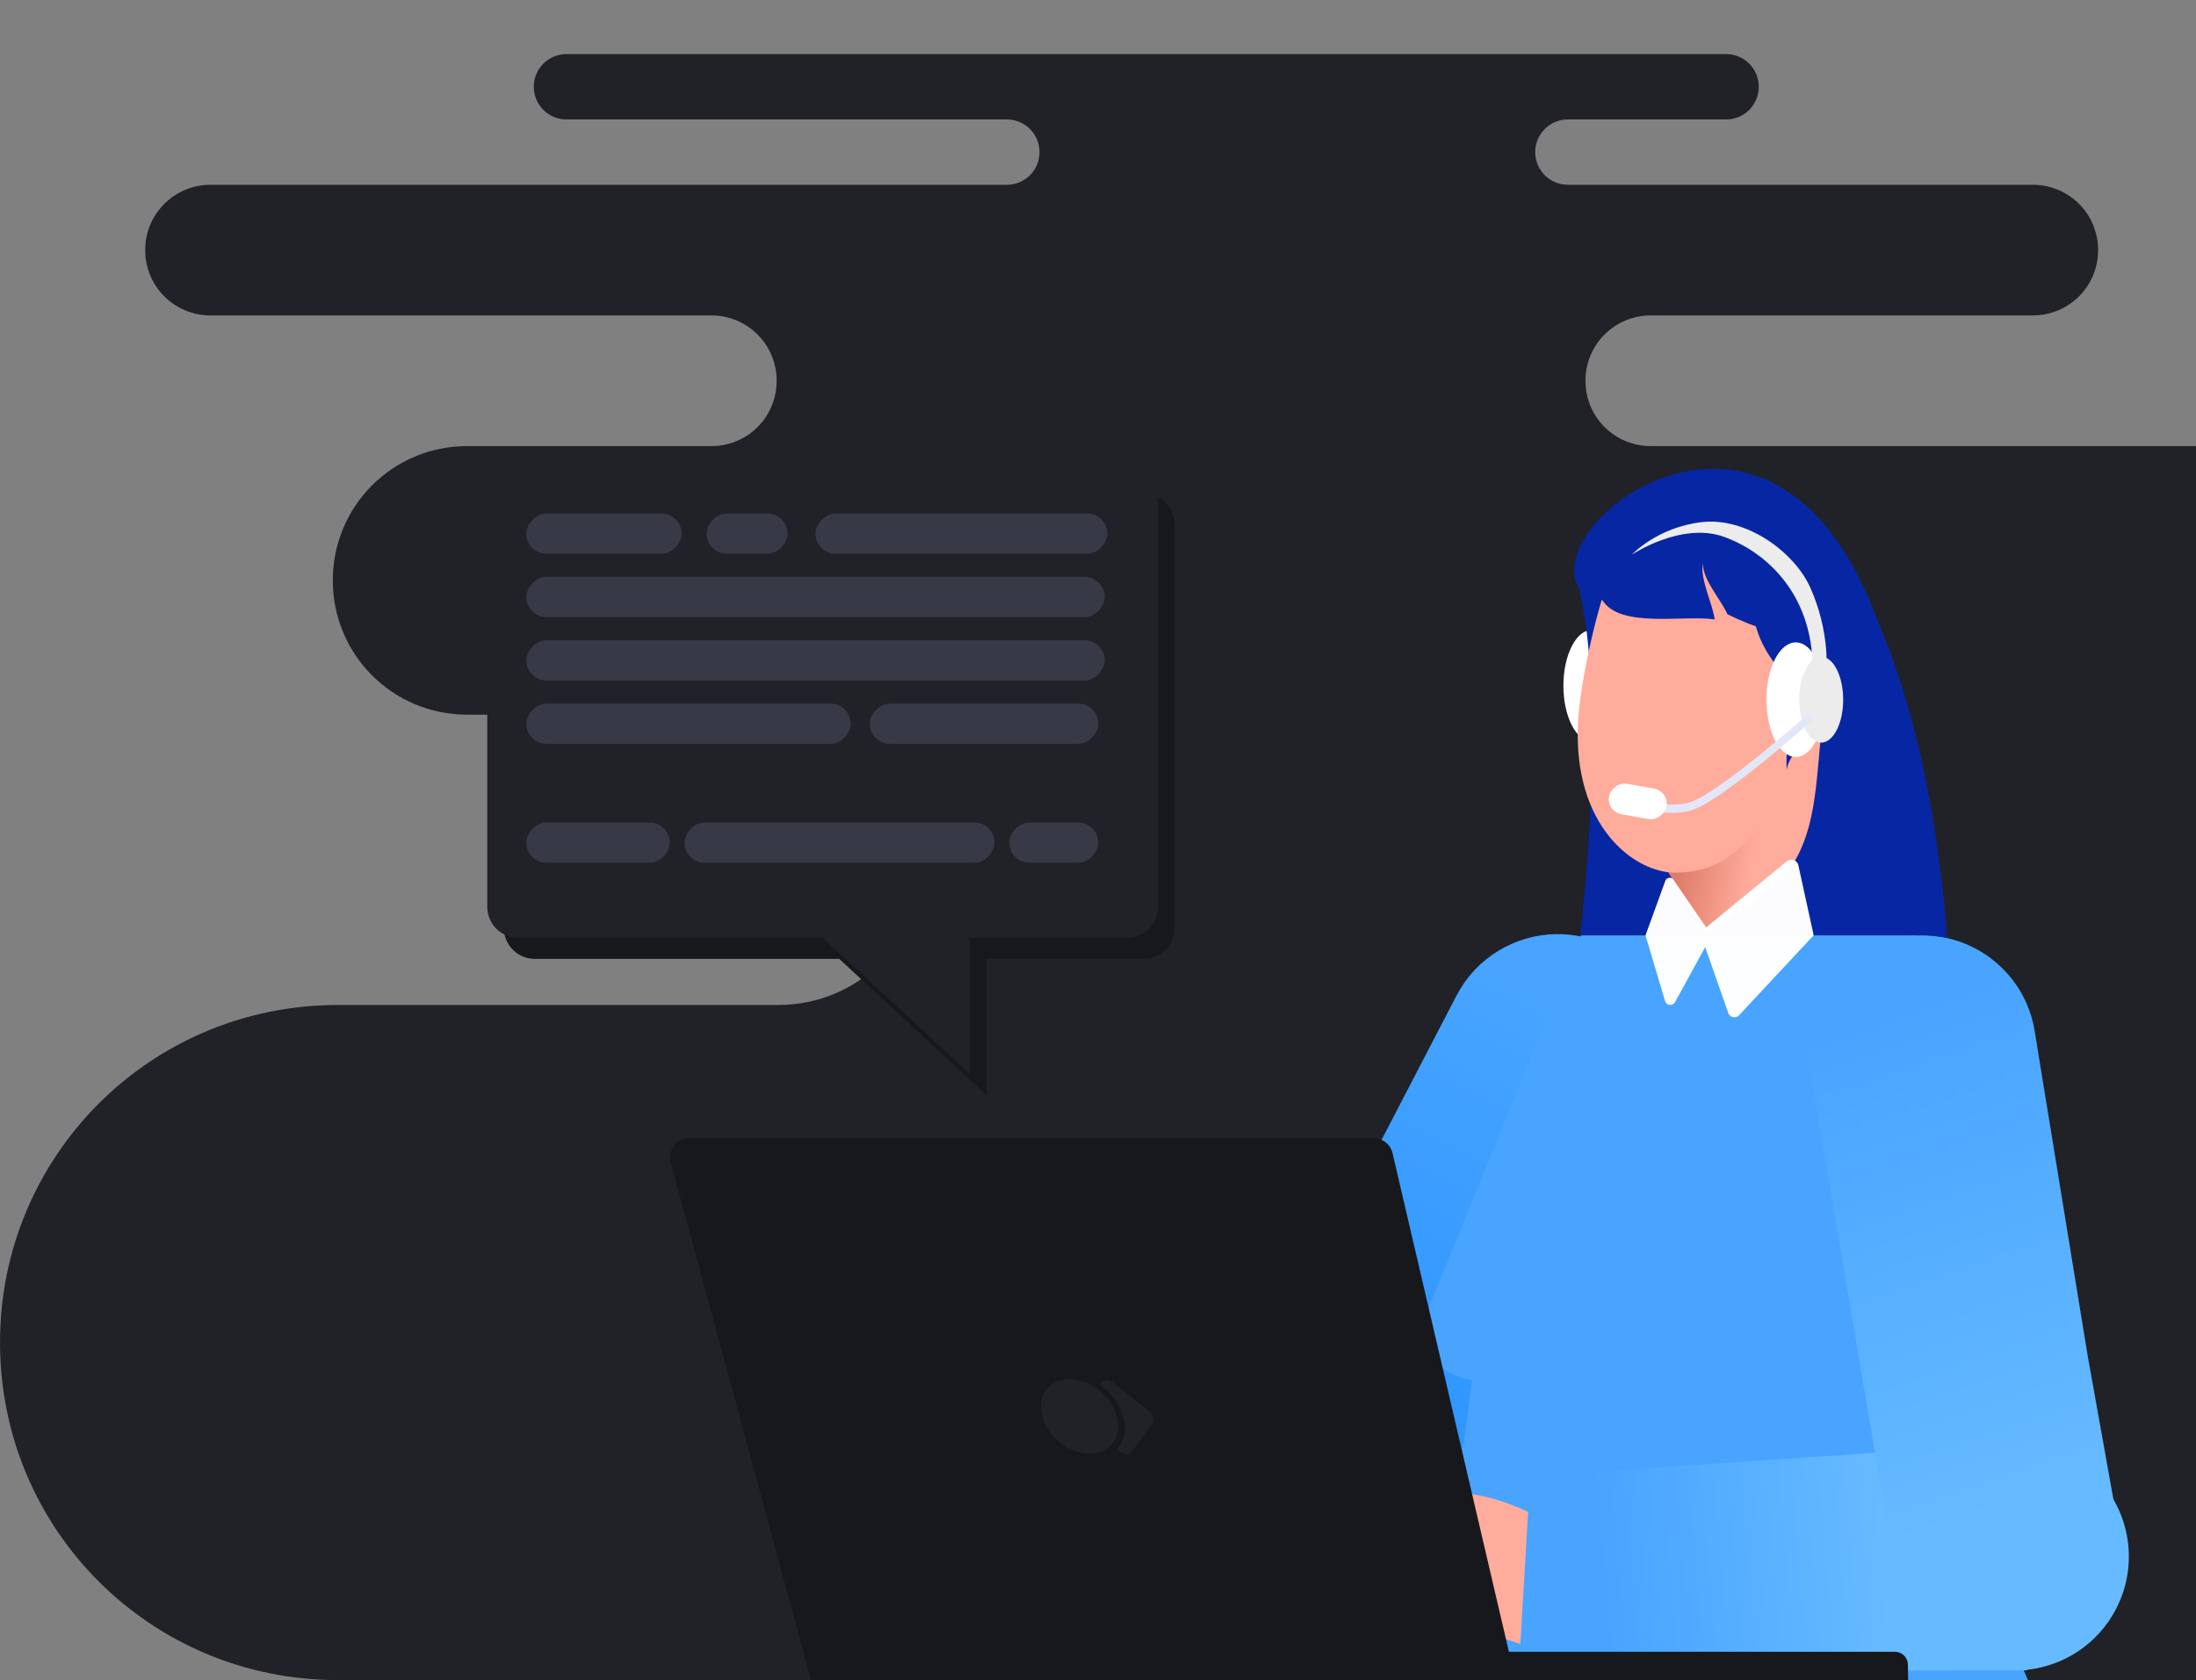 <?xml version="1.0" encoding="UTF-8" standalone="no"?>
<!-- Created with Inkscape (http://www.inkscape.org/) -->

<svg
   width="460"
   height="352"
   viewBox="0 0 121.708 93.133"
   version="1.1"
   id="svg75061"
   xml:space="preserve"
   sodipodi:docname="contact-sales_dark.svg"
   inkscape:version="1.2.1 (9c6d41e410, 2022-07-14)"
   inkscape:export-filename="conversation.png"
   inkscape:export-xdpi="96"
   inkscape:export-ydpi="96"
   xmlns:inkscape="http://www.inkscape.org/namespaces/inkscape"
   xmlns:sodipodi="http://sodipodi.sourceforge.net/DTD/sodipodi-0.dtd"
   xmlns:xlink="http://www.w3.org/1999/xlink"
   xmlns="http://www.w3.org/2000/svg"
   xmlns:svg="http://www.w3.org/2000/svg"><rect x="0" y="0" width="121.708" height="93.133" fill="#808080" stroke="none"/><sodipodi:namedview
     id="namedview75063"
     pagecolor="#505050"
     bordercolor="#eeeeee"
     borderopacity="1"
     inkscape:showpageshadow="0"
     inkscape:pageopacity="0"
     inkscape:pagecheckerboard="0"
     inkscape:deskcolor="#505050"
     inkscape:document-units="px"
     showgrid="false"
     inkscape:zoom="2"
     inkscape:cx="227"
     inkscape:cy="187"
     inkscape:window-width="1920"
     inkscape:window-height="1017"
     inkscape:window-x="-8"
     inkscape:window-y="-8"
     inkscape:window-maximized="1"
     inkscape:current-layer="g123338" /><defs
     id="defs75058"><linearGradient
   id="linearGradient33814"
   gradientUnits="userSpaceOnUse"
   x1="657.683"
   y1="335.029"
   x2="598.704"
   y2="358.774">
			<stop
   offset="0"
   style="stop-color:#2B3E7F"
   id="stop33810" />
			<stop
   offset="1"
   style="stop-color:#4d51c0;stop-opacity:1"
   id="stop33812" />
		</linearGradient><inkscape:path-effect
   effect="perspective-envelope"
   up_left_point="-39.164,80.663"
   up_right_point="54.025,80.663"
   down_left_point="-20.338,114.998"
   down_right_point="33.787,114.606"
   id="path-effect253025"
   is_visible="true"
   lpeversion="1"
   deform_type="perspective"
   horizontal_mirror="false"
   vertical_mirror="false"
   overflow_perspective="false" /><inkscape:path-effect
   effect="perspective-envelope"
   up_left_point="111.081,306.624"
   up_right_point="320.631,306.624"
   down_left_point="111.081,341.02"
   down_right_point="320.631,341.02"
   id="path-effect253022"
   is_visible="true"
   lpeversion="1"
   deform_type="perspective"
   horizontal_mirror="false"
   vertical_mirror="false"
   overflow_perspective="false" /><inkscape:path-effect
   effect="offset"
   id="path-effect251682"
   is_visible="true"
   lpeversion="1.2"
   linejoin_type="miter"
   unit="mm"
   offset="0"
   miter_limit="4"
   attempt_force_join="false"
   update_on_knot_move="true" /><inkscape:path-effect
   effect="perspective-envelope"
   up_left_point="-47.655,50.195"
   up_right_point="93.153,36.749"
   down_left_point="-47.655,118.105"
   down_right_point="93.153,142.583"
   id="path-effect181357"
   is_visible="true"
   lpeversion="1"
   deform_type="perspective"
   horizontal_mirror="false"
   vertical_mirror="false"
   overflow_perspective="false" /><inkscape:path-effect
   effect="perspective-envelope"
   up_left_point="-87.949,36.749"
   up_right_point="43.639,46.505"
   down_left_point="-87.949,142.583"
   down_right_point="44.227,118.606"
   id="path-effect181355"
   is_visible="true"
   lpeversion="1"
   deform_type="perspective"
   horizontal_mirror="false"
   vertical_mirror="false"
   overflow_perspective="false" /><inkscape:path-effect
   effect="perspective-envelope"
   up_left_point="-96.031,53.766"
   up_right_point="18.577,64.835"
   down_left_point="-96.031,158.518"
   down_right_point="18.577,126.852"
   id="path-effect160662"
   is_visible="true"
   lpeversion="1"
   deform_type="perspective"
   horizontal_mirror="false"
   vertical_mirror="false"
   overflow_perspective="false" /><inkscape:path-effect
   effect="perspective-envelope"
   up_left_point="-99.232,61.613"
   up_right_point="-6.096,70.609"
   down_left_point="-99.232,146.74"
   down_right_point="-6.096,121.006"
   id="path-effect159490"
   is_visible="true"
   lpeversion="1"
   deform_type="perspective"
   horizontal_mirror="false"
   vertical_mirror="false"
   overflow_perspective="false" /><inkscape:path-effect
   effect="perspective-envelope"
   up_left_point="-87.949,36.749"
   up_right_point="58.728,50.594"
   down_left_point="-87.949,142.583"
   down_right_point="58.728,125.745"
   id="path-effect151830"
   is_visible="true"
   lpeversion="1"
   deform_type="perspective"
   horizontal_mirror="false"
   vertical_mirror="false"
   overflow_perspective="false" /><inkscape:path-effect
   effect="fillet_chamfer"
   id="path-effect79393"
   is_visible="true"
   lpeversion="1"
   nodesatellites_param="F,0,0,1,0,0,0,1 @ F,0,0,1,0,2,0,1 @ F,0,0,1,0,0,0,1 @ F,0,0,1,0,0,0,1 @ F,0,0,1,0,0,0,1 @ F,0,0,1,0,0,0,1 @ F,0,0,1,0,0,0,1 @ F,0,0,1,0,0,0,1"
   unit="px"
   method="auto"
   mode="F"
   radius="2"
   chamfer_steps="1"
   flexible="false"
   use_knot_distance="true"
   apply_no_radius="true"
   apply_with_radius="true"
   only_selected="true"
   hide_knots="false" /><inkscape:path-effect
   effect="fillet_chamfer"
   id="path-effect79391"
   is_visible="true"
   lpeversion="1"
   nodesatellites_param="F,0,0,1,0,0,0,1 @ F,0,0,1,0,0,0,1 @ F,0,1,1,0,2,0,1 @ F,0,1,1,0,2,0,1"
   unit="px"
   method="auto"
   mode="F"
   radius="2"
   chamfer_steps="1"
   flexible="false"
   use_knot_distance="true"
   apply_no_radius="true"
   apply_with_radius="true"
   only_selected="true"
   hide_knots="false" /><inkscape:path-effect
   effect="fillet_chamfer"
   id="path-effect79388"
   is_visible="true"
   lpeversion="1"
   nodesatellites_param="F,0,0,1,0,2,0,1 @ F,0,0,1,0,2,0,1 @ F,0,0,1,0,2,0,1 @ F,0,0,1,0,2,0,1 @ F,0,0,1,0,2,0,1 @ F,0,0,1,0,2,0,1 @ F,0,0,1,0,2,0,1 @ F,0,0,1,0,2,0,1"
   unit="px"
   method="auto"
   mode="F"
   radius="2"
   chamfer_steps="1"
   flexible="false"
   use_knot_distance="true"
   apply_no_radius="true"
   apply_with_radius="true"
   only_selected="false"
   hide_knots="false" /><inkscape:path-effect
   effect="fillet_chamfer"
   id="path-effect79386"
   is_visible="true"
   lpeversion="1"
   nodesatellites_param="F,0,0,1,0,0,0,1 @ F,0,0,1,0,0,0,1 @ F,0,0,1,0,0,0,1 @ F,0,0,1,0,0,0,1"
   unit="px"
   method="auto"
   mode="F"
   radius="2"
   chamfer_steps="1"
   flexible="false"
   use_knot_distance="true"
   apply_no_radius="true"
   apply_with_radius="true"
   only_selected="false"
   hide_knots="false" /><inkscape:path-effect
   effect="fillet_chamfer"
   id="path-effect79305"
   is_visible="true"
   lpeversion="1"
   nodesatellites_param="IF,0,0,1,0,0,0,1 @ IF,0,0,1,0,0,0,1 @ IF,0,0,1,0,2.068,0,1 @ IF,0,0,1,0,0,0,1"
   unit="px"
   method="auto"
   mode="IF"
   radius="0"
   chamfer_steps="1"
   flexible="false"
   use_knot_distance="true"
   apply_no_radius="true"
   apply_with_radius="true"
   only_selected="false"
   hide_knots="false" /><inkscape:path-effect
   effect="fillet_chamfer"
   id="path-effect75637"
   is_visible="true"
   lpeversion="1"
   nodesatellites_param="F,0,1,1,0,2.619,0,1 @ F,0,0,1,0,2.619,0,1 @ F,0,0,1,0,0,0,1 @ F,0,0,1,0,0,0,1"
   unit="px"
   method="auto"
   mode="F"
   radius="0"
   chamfer_steps="1"
   flexible="false"
   use_knot_distance="true"
   apply_no_radius="true"
   apply_with_radius="true"
   only_selected="false"
   hide_knots="false" /><inkscape:path-effect
   effect="fillet_chamfer"
   id="path-effect75634"
   is_visible="true"
   lpeversion="1"
   nodesatellites_param="F,0,0,1,0,0,0,1 @ F,0,0,1,0,0,0,1 @ F,0,0,1,0,0,0,1 @ F,0,0,1,0,0,0,1"
   unit="px"
   method="auto"
   mode="F"
   radius="7"
   chamfer_steps="1"
   flexible="false"
   use_knot_distance="true"
   apply_no_radius="true"
   apply_with_radius="true"
   only_selected="true"
   hide_knots="false" /><inkscape:path-effect
   effect="fillet_chamfer"
   id="path-effect79305-0"
   is_visible="true"
   lpeversion="1"
   nodesatellites_param="IF,0,0,1,0,0,0,1 @ IF,0,0,1,0,0,0,1 @ IF,0,0,1,0,2.068,0,1 @ IF,0,0,1,0,0,0,1"
   unit="px"
   method="auto"
   mode="IF"
   radius="0"
   chamfer_steps="1"
   flexible="false"
   use_knot_distance="true"
   apply_no_radius="true"
   apply_with_radius="true"
   only_selected="false"
   hide_knots="false" /><inkscape:path-effect
   effect="fillet_chamfer"
   id="path-effect75637-4"
   is_visible="true"
   lpeversion="1"
   nodesatellites_param="F,0,1,1,0,2.619,0,1 @ F,0,0,1,0,2.619,0,1 @ F,0,0,1,0,0,0,1 @ F,0,0,1,0,0,0,1"
   unit="px"
   method="auto"
   mode="F"
   radius="0"
   chamfer_steps="1"
   flexible="false"
   use_knot_distance="true"
   apply_no_radius="true"
   apply_with_radius="true"
   only_selected="false"
   hide_knots="false" /><inkscape:path-effect
   effect="fillet_chamfer"
   id="path-effect79391-0"
   is_visible="true"
   lpeversion="1"
   nodesatellites_param="F,0,0,1,0,0,0,1 @ F,0,0,1,0,0,0,1 @ F,0,1,1,0,2,0,1 @ F,0,1,1,0,2,0,1"
   unit="px"
   method="auto"
   mode="F"
   radius="2"
   chamfer_steps="1"
   flexible="false"
   use_knot_distance="true"
   apply_no_radius="true"
   apply_with_radius="true"
   only_selected="true"
   hide_knots="false" /><inkscape:path-effect
   effect="fillet_chamfer"
   id="path-effect79393-5"
   is_visible="true"
   lpeversion="1"
   nodesatellites_param="F,0,0,1,0,0,0,1 @ F,0,0,1,0,2,0,1 @ F,0,0,1,0,0,0,1 @ F,0,0,1,0,0,0,1 @ F,0,0,1,0,0,0,1 @ F,0,0,1,0,0,0,1 @ F,0,0,1,0,0,0,1 @ F,0,0,1,0,0,0,1"
   unit="px"
   method="auto"
   mode="F"
   radius="2"
   chamfer_steps="1"
   flexible="false"
   use_knot_distance="true"
   apply_no_radius="true"
   apply_with_radius="true"
   only_selected="true"
   hide_knots="false" /><inkscape:path-effect
   effect="perspective-envelope"
   up_left_point="-87.949,36.749"
   up_right_point="58.728,50.594"
   down_left_point="-87.949,142.583"
   down_right_point="58.728,125.745"
   id="path-effect151830-2"
   is_visible="true"
   lpeversion="1"
   deform_type="perspective"
   horizontal_mirror="false"
   vertical_mirror="false"
   overflow_perspective="false" /><inkscape:path-effect
   effect="fillet_chamfer"
   id="path-effect75637-4-2"
   is_visible="true"
   lpeversion="1"
   nodesatellites_param="F,0,1,1,0,2.619,0,1 @ F,0,0,1,0,2.619,0,1 @ F,0,0,1,0,0,0,1 @ F,0,0,1,0,0,0,1"
   unit="px"
   method="auto"
   mode="F"
   radius="0"
   chamfer_steps="1"
   flexible="false"
   use_knot_distance="true"
   apply_no_radius="true"
   apply_with_radius="true"
   only_selected="false"
   hide_knots="false" /><inkscape:path-effect
   effect="fillet_chamfer"
   id="path-effect79391-0-1"
   is_visible="true"
   lpeversion="1"
   nodesatellites_param="F,0,0,1,0,0,0,1 @ F,0,0,1,0,0,0,1 @ F,0,1,1,0,2,0,1 @ F,0,1,1,0,2,0,1"
   unit="px"
   method="auto"
   mode="F"
   radius="2"
   chamfer_steps="1"
   flexible="false"
   use_knot_distance="true"
   apply_no_radius="true"
   apply_with_radius="true"
   only_selected="true"
   hide_knots="false" /><inkscape:path-effect
   effect="fillet_chamfer"
   id="path-effect79393-5-4"
   is_visible="true"
   lpeversion="1"
   nodesatellites_param="F,0,0,1,0,0,0,1 @ F,0,0,1,0,2,0,1 @ F,0,0,1,0,0,0,1 @ F,0,0,1,0,0,0,1 @ F,0,0,1,0,0,0,1 @ F,0,0,1,0,0,0,1 @ F,0,0,1,0,0,0,1 @ F,0,0,1,0,0,0,1"
   unit="px"
   method="auto"
   mode="F"
   radius="2"
   chamfer_steps="1"
   flexible="false"
   use_knot_distance="true"
   apply_no_radius="true"
   apply_with_radius="true"
   only_selected="true"
   hide_knots="false" /><linearGradient
   id="linearGradient852"
   gradientUnits="userSpaceOnUse"
   x1="107.59"
   y1="263.95"
   x2="115.079"
   y2="311.95">
						<stop
   offset="0"
   style="stop-color:#2B3E7F"
   id="stop51416-4" />
						<stop
   offset="1"
   style="stop-color:#4D51C0"
   id="stop51418-5" />
					</linearGradient><inkscape:path-effect
   effect="fillet_chamfer"
   id="path-effect3541-1"
   is_visible="true"
   lpeversion="1"
   nodesatellites_param="F,0,0,1,0,0.863,0,1 @ F,0,0,1,0,0,0,1 @ F,0,0,1,0,0.792,0,1 @ F,0,0,1,0,0,0,1 @ F,0,0,1,0,0.96,0,1 @ F,0,0,1,0,0,0,1 @ F,0,0,1,0,0.665,0,1 @ F,0,0,1,0,0,0,1"
   unit="px"
   method="auto"
   mode="F"
   radius="0"
   chamfer_steps="1"
   flexible="false"
   use_knot_distance="true"
   apply_no_radius="true"
   apply_with_radius="true"
   only_selected="false"
   hide_knots="false" />
	
	
	
	
	
	
	
	
	
	
	
<inkscape:path-effect
   effect="perspective-envelope"
   up_left_point="-112.239,-43.552"
   up_right_point="-19.103,-34.557"
   down_left_point="-112.239,41.574"
   down_right_point="-19.103,15.841"
   id="path-effect159490-6"
   is_visible="true"
   lpeversion="1"
   deform_type="perspective"
   horizontal_mirror="false"
   vertical_mirror="false"
   overflow_perspective="false" /><inkscape:path-effect
   effect="perspective-envelope"
   up_left_point="-103.232,49.966"
   up_right_point="11.376,61.035"
   down_left_point="-103.232,154.718"
   down_right_point="11.376,123.052"
   id="path-effect159490-5"
   is_visible="true"
   lpeversion="1"
   deform_type="perspective"
   horizontal_mirror="false"
   vertical_mirror="false"
   overflow_perspective="false" /><inkscape:path-effect
   effect="fillet_chamfer"
   id="path-effect75637-6"
   is_visible="true"
   lpeversion="1"
   nodesatellites_param="F,0,1,1,0,2.619,0,1 @ F,0,0,1,0,2.619,0,1 @ F,0,0,1,0,0,0,1 @ F,0,0,1,0,0,0,1"
   unit="px"
   method="auto"
   mode="F"
   radius="0"
   chamfer_steps="1"
   flexible="false"
   use_knot_distance="true"
   apply_no_radius="true"
   apply_with_radius="true"
   only_selected="false"
   hide_knots="false" /><inkscape:path-effect
   effect="fillet_chamfer"
   id="path-effect79391-08"
   is_visible="true"
   lpeversion="1"
   nodesatellites_param="F,0,0,1,0,0,0,1 @ F,0,0,1,0,0,0,1 @ F,0,1,1,0,2,0,1 @ F,0,1,1,0,2,0,1"
   unit="px"
   method="auto"
   mode="F"
   radius="2"
   chamfer_steps="1"
   flexible="false"
   use_knot_distance="true"
   apply_no_radius="true"
   apply_with_radius="true"
   only_selected="true"
   hide_knots="false" /><inkscape:path-effect
   effect="fillet_chamfer"
   id="path-effect79393-2"
   is_visible="true"
   lpeversion="1"
   nodesatellites_param="F,0,0,1,0,0,0,1 @ F,0,0,1,0,2,0,1 @ F,0,0,1,0,0,0,1 @ F,0,0,1,0,0,0,1 @ F,0,0,1,0,0,0,1 @ F,0,0,1,0,0,0,1 @ F,0,0,1,0,0,0,1 @ F,0,0,1,0,0,0,1"
   unit="px"
   method="auto"
   mode="F"
   radius="2"
   chamfer_steps="1"
   flexible="false"
   use_knot_distance="true"
   apply_no_radius="true"
   apply_with_radius="true"
   only_selected="true"
   hide_knots="false" /><inkscape:path-effect
   effect="fillet_chamfer"
   id="path-effect75637-6-9"
   is_visible="true"
   lpeversion="1"
   nodesatellites_param="F,0,1,1,0,2.619,0,1 @ F,0,0,1,0,2.619,0,1 @ F,0,0,1,0,0,0,1 @ F,0,0,1,0,0,0,1"
   unit="px"
   method="auto"
   mode="F"
   radius="0"
   chamfer_steps="1"
   flexible="false"
   use_knot_distance="true"
   apply_no_radius="true"
   apply_with_radius="true"
   only_selected="false"
   hide_knots="false" /><inkscape:path-effect
   effect="fillet_chamfer"
   id="path-effect79391-08-7"
   is_visible="true"
   lpeversion="1"
   nodesatellites_param="F,0,0,1,0,0,0,1 @ F,0,0,1,0,0,0,1 @ F,0,1,1,0,2,0,1 @ F,0,1,1,0,2,0,1"
   unit="px"
   method="auto"
   mode="F"
   radius="2"
   chamfer_steps="1"
   flexible="false"
   use_knot_distance="true"
   apply_no_radius="true"
   apply_with_radius="true"
   only_selected="true"
   hide_knots="false" /><inkscape:path-effect
   effect="fillet_chamfer"
   id="path-effect79393-2-2"
   is_visible="true"
   lpeversion="1"
   nodesatellites_param="F,0,0,1,0,0,0,1 @ F,0,0,1,0,2,0,1 @ F,0,0,1,0,0,0,1 @ F,0,0,1,0,0,0,1 @ F,0,0,1,0,0,0,1 @ F,0,0,1,0,0,0,1 @ F,0,0,1,0,0,0,1 @ F,0,0,1,0,0,0,1"
   unit="px"
   method="auto"
   mode="F"
   radius="2"
   chamfer_steps="1"
   flexible="false"
   use_knot_distance="true"
   apply_no_radius="true"
   apply_with_radius="true"
   only_selected="true"
   hide_knots="false" /><linearGradient
   id="SVGID_5_"
   gradientUnits="userSpaceOnUse"
   x1="657.683"
   y1="335.029"
   x2="598.704"
   y2="358.774">
			<stop
   offset="0"
   style="stop-color:#2B3E7F"
   id="stop51575" />
			<stop
   offset="1"
   style="stop-color:#4D51C0"
   id="stop51577" />
		</linearGradient><inkscape:path-effect
   effect="offset"
   id="path-effect251682-8"
   is_visible="true"
   lpeversion="1.2"
   linejoin_type="miter"
   unit="mm"
   offset="1.4"
   miter_limit="4"
   attempt_force_join="false"
   update_on_knot_move="true" /><inkscape:path-effect
   effect="offset"
   id="path-effect251682-88"
   is_visible="true"
   lpeversion="1.2"
   linejoin_type="miter"
   unit="mm"
   offset="1.334"
   miter_limit="4"
   attempt_force_join="false"
   update_on_knot_move="true" /><inkscape:path-effect
   effect="offset"
   id="path-effect251682-88-7"
   is_visible="true"
   lpeversion="1.2"
   linejoin_type="miter"
   unit="mm"
   offset="4.447"
   miter_limit="4"
   attempt_force_join="false"
   update_on_knot_move="true" /><inkscape:path-effect
   effect="offset"
   id="path-effect251682-88-7-1"
   is_visible="true"
   lpeversion="1.2"
   linejoin_type="miter"
   unit="mm"
   offset="8.719"
   miter_limit="4"
   attempt_force_join="false"
   update_on_knot_move="true" /><inkscape:path-effect
   effect="perspective-envelope"
   up_left_point="-196.315,362.187"
   up_right_point="140.008,362.187"
   down_left_point="-128.371,439.395"
   down_right_point="66.968,438.514"
   id="path-effect253025-1"
   is_visible="true"
   lpeversion="1"
   deform_type="perspective"
   horizontal_mirror="false"
   vertical_mirror="false"
   overflow_perspective="false" />
				
				
				
			
					
					
					
						
				
					
					
						
					
				
					
					
				
						
					<linearGradient
   inkscape:collect="always"
   id="linearGradient25374"><stop
     style="stop-color:#48a4ff;stop-opacity:1;"
     offset="0"
     id="stop25370" /><stop
     style="stop-color:#2893ff;stop-opacity:1;"
     offset="1"
     id="stop25372" /></linearGradient><linearGradient
   inkscape:collect="always"
   id="linearGradient6182"><stop
     style="stop-color:#66baff;stop-opacity:1;"
     offset="0"
     id="stop6178" /><stop
     style="stop-color:#48a4ff;stop-opacity:1;"
     offset="1"
     id="stop6180" /></linearGradient><inkscape:path-effect
   effect="fillet_chamfer"
   id="path-effect3541-1-2"
   is_visible="true"
   lpeversion="1"
   nodesatellites_param="F,0,0,1,0,0.863,0,1 @ F,0,0,1,0,0,0,1 @ F,0,0,1,0,0.792,0,1 @ F,0,0,1,0,0,0,1 @ F,0,0,1,0,0.96,0,1 @ F,0,0,1,0,0,0,1 @ F,0,0,1,0,0.665,0,1 @ F,0,0,1,0,0,0,1"
   unit="px"
   method="auto"
   mode="F"
   radius="0"
   chamfer_steps="1"
   flexible="false"
   use_knot_distance="true"
   apply_no_radius="true"
   apply_with_radius="true"
   only_selected="false"
   hide_knots="false" /><linearGradient
   inkscape:collect="always"
   id="linearGradient149039"><stop
     style="stop-color:#dd7966;stop-opacity:1;"
     offset="0"
     id="stop149035" /><stop
     style="stop-color:#dd7966;stop-opacity:0;"
     offset="1"
     id="stop149037" /></linearGradient><inkscape:path-effect
   effect="fillet_chamfer"
   id="path-effect167407"
   is_visible="true"
   lpeversion="1"
   nodesatellites_param="F,0,0,1,0,0,0,1 @ F,0,0,1,0,0,0,1 @ F,0,0,1,0,0,0,1 @ F,0,0,1,0,0,0,1 @ F,0,0,1,0,0,0,1 @ F,0,0,1,0,0,0,1 @ F,0,0,1,0,0,0,1 @ F,0,0,1,0,0,0,1 @ F,0,0,1,0,0,0,1 @ F,0,0,1,0,0,0,1 @ F,0,0,1,0,0,0,1 @ F,0,0,1,0,0,0,1 @ F,0,0,1,0,0,0,1 @ F,0,0,1,0,0,0,1 @ F,0,0,1,0,0,0,1 @ F,0,0,1,0,0,0,1 @ F,0,0,1,0,0,0,1 @ F,0,0,1,0,0,0,1 @ F,0,0,1,0,0,0,1 @ F,0,0,1,0,0,0,1 @ F,0,0,1,0,0,0,1 @ F,0,0,1,0,0,0,1"
   unit="px"
   method="auto"
   mode="F"
   radius="0"
   chamfer_steps="1"
   flexible="false"
   use_knot_distance="true"
   apply_no_radius="true"
   apply_with_radius="true"
   only_selected="false"
   hide_knots="false" /><inkscape:path-effect
   effect="fillet_chamfer"
   id="path-effect75637-2"
   is_visible="true"
   lpeversion="1"
   nodesatellites_param="F,0,1,1,0,2.619,0,1 @ F,0,0,1,0,2.619,0,1 @ F,0,0,1,0,0,0,1 @ F,0,0,1,0,0,0,1"
   unit="px"
   method="auto"
   mode="F"
   radius="0"
   chamfer_steps="1"
   flexible="false"
   use_knot_distance="true"
   apply_no_radius="true"
   apply_with_radius="true"
   only_selected="false"
   hide_knots="false" /><inkscape:path-effect
   effect="fillet_chamfer"
   id="path-effect79391-1"
   is_visible="true"
   lpeversion="1"
   nodesatellites_param="F,0,0,1,0,0,0,1 @ F,0,0,1,0,0,0,1 @ F,0,1,1,0,2,0,1 @ F,0,1,1,0,2,0,1"
   unit="px"
   method="auto"
   mode="F"
   radius="2"
   chamfer_steps="1"
   flexible="false"
   use_knot_distance="true"
   apply_no_radius="true"
   apply_with_radius="true"
   only_selected="true"
   hide_knots="false" /><inkscape:path-effect
   effect="fillet_chamfer"
   id="path-effect79393-1"
   is_visible="true"
   lpeversion="1"
   nodesatellites_param="F,0,0,1,0,0,0,1 @ F,0,0,1,0,2,0,1 @ F,0,0,1,0,0,0,1 @ F,0,0,1,0,0,0,1 @ F,0,0,1,0,0,0,1 @ F,0,0,1,0,0,0,1 @ F,0,0,1,0,0,0,1 @ F,0,0,1,0,0,0,1"
   unit="px"
   method="auto"
   mode="F"
   radius="2"
   chamfer_steps="1"
   flexible="false"
   use_knot_distance="true"
   apply_no_radius="true"
   apply_with_radius="true"
   only_selected="true"
   hide_knots="false" /><linearGradient
   inkscape:collect="always"
   xlink:href="#linearGradient25374"
   id="linearGradient282295-6"
   gradientUnits="userSpaceOnUse"
   x1="109.173"
   y1="195.039"
   x2="126.612"
   y2="230.835" /><linearGradient
   inkscape:collect="always"
   xlink:href="#linearGradient6182"
   id="linearGradient25658-1-0"
   x1="88.319"
   y1="240.233"
   x2="103.923"
   y2="254.306"
   gradientUnits="userSpaceOnUse"
   gradientTransform="rotate(-36.956,75.459,236.95)" /><linearGradient
   inkscape:collect="always"
   xlink:href="#linearGradient6182"
   id="linearGradient6184-1-5"
   x1="77.883"
   y1="231.485"
   x2="89.998"
   y2="196.005"
   gradientUnits="userSpaceOnUse" /><inkscape:path-effect
   effect="fillet_chamfer"
   id="path-effect3541-1-2-8"
   is_visible="true"
   lpeversion="1"
   nodesatellites_param="F,0,0,1,0,0.863,0,1 @ F,0,0,1,0,0,0,1 @ F,0,0,1,0,0.792,0,1 @ F,0,0,1,0,0,0,1 @ F,0,0,1,0,0.96,0,1 @ F,0,0,1,0,0,0,1 @ F,0,0,1,0,0.665,0,1 @ F,0,0,1,0,0,0,1"
   unit="px"
   method="auto"
   mode="F"
   radius="0"
   chamfer_steps="1"
   flexible="false"
   use_knot_distance="true"
   apply_no_radius="true"
   apply_with_radius="true"
   only_selected="false"
   hide_knots="false" /><linearGradient
   inkscape:collect="always"
   xlink:href="#linearGradient149039"
   id="linearGradient282297-3"
   gradientUnits="userSpaceOnUse"
   x1="102.899"
   y1="185.414"
   x2="97.529"
   y2="186.488" /><linearGradient
   inkscape:collect="always"
   xlink:href="#linearGradient25374"
   id="linearGradient98333"
   gradientUnits="userSpaceOnUse"
   x1="109.173"
   y1="195.039"
   x2="126.612"
   y2="230.835" /></defs><g
     inkscape:label="Layer 1"
     inkscape:groupmode="layer"
     id="layer1"
     transform="translate(103.232,-75.907)"><path
       id="path59326-3"
       style="fill:#202227;fill-opacity:1;stroke-width:0.398;stroke-linecap:round;stroke-linejoin:bevel;stroke-miterlimit:1;stroke-dasharray:0.398, 1.195"
       d="m -71.836,78.907 c -1.003,0 -1.811,0.808 -1.811,1.811 0,1.003 0.807,1.811 1.811,1.811 h 6.476 17.93 c 1.003,0 1.811,0.807 1.811,1.811 0,1.003 -0.807,1.811 -1.811,1.811 h -25.231 -2.323 -16.579 c -2.006,0 -3.622,1.615 -3.622,3.621 0,2.006 1.615,3.622 3.622,3.622 h 19.506 8.249 c 2.006,0 3.621,1.615 3.621,3.622 0,2.006 -1.615,3.621 -3.621,3.621 h -7.645 -5.89 c -4.124,0 -7.444,3.32 -7.444,7.444 0,4.124 3.32,7.444 7.444,7.444 h 7.131 10.111 c 4.458,0 8.047,3.59 8.047,8.048 0,4.458 -3.589,8.047 -8.047,8.047 h -8.769 -15.65 c -10.366,0 -18.711,8.345 -18.711,18.711 0,10.366 8.345,18.711 18.711,18.711 H 3.199 54.342 c 5.239,0 9.456,-4.217 9.456,-9.456 0,-5.239 -4.218,-9.456 -9.456,-9.456 H 34.557 29.335 c -4.458,0 -8.048,-3.59 -8.048,-8.048 0,-4.458 3.59,-8.047 8.048,-8.047 h 4.117 31.844 c 5.239,0 9.456,-4.218 9.456,-9.456 0,-5.239 -4.218,-9.456 -9.456,-9.456 h -2.564 -30.579 -6.824 c -2.006,0 -3.621,-1.615 -3.621,-3.622 0,-2.006 1.615,-3.621 3.621,-3.621 h 6.027 5.31 c 2.006,0 3.621,-1.615 3.621,-3.622 0,-2.006 -1.615,-3.622 -3.621,-3.622 H 25.66 20.084 -11.742 c -2.006,0 -3.621,-1.615 -3.621,-3.621 0,-2.006 1.615,-3.622 3.621,-3.622 H 8.813 9.429 c 2.006,0 3.622,-1.615 3.622,-3.622 0,-2.006 -1.615,-3.621 -3.622,-3.621 H -2.458 -16.336 c -1.003,0 -1.811,-0.808 -1.811,-1.811 0,-1.003 0.808,-1.811 1.811,-1.811 h 4.51 4.258 c 1.003,0 1.811,-0.807 1.811,-1.811 0,-1.003 -0.807,-1.811 -1.811,-1.811 H -21.193 -44.283 Z" /><g
       id="g51559-4-7"
       transform="matrix(-0.753,0,0,0.753,67.003,-14.941)">
		
		
		
		
		
		
		
		<g
   id="g51497-40-5">
			<g
   id="g51495-1-7">
				<g
   id="g51477-9-8"
   transform="translate(1.787,-0.087)"
   style="fill:url(#linearGradient282295-6);fill-opacity:1">
					<path
   id="path51471-7-9"
   class="st33"
   d="m 109.787,189.505 c -1.352,-0.025 -2.729,0.276 -4.014,0.943 -4.11,2.134 -5.712,7.197 -3.578,11.307 0.029,0.056 0.062,0.109 0.092,0.164 l 17.266,33.248 c 0.032,0.065 0.062,0.129 0.096,0.193 2.134,4.11 7.195,5.712 11.305,3.578 4.107,-2.133 5.71,-7.189 3.582,-11.297 l 0.006,-0.002 -17.455,-33.609 -0.004,0.002 c -0.001,-0.002 -0.003,-0.004 -0.004,-0.006 -1.467,-2.826 -4.317,-4.466 -7.291,-4.521 z"
   style="fill:url(#linearGradient98333);fill-opacity:1" />
					
					
						
				</g>
				<g
   id="g51487-8-7"
   transform="translate(1.866,58.439)">
					
					
						
					
				</g>
				
			</g>
		</g>
		<path
   id="path51499-8-7"
   class="st6"
   d="m 84.991,189.506 -5.02,27.26 c -0.38,2.898 1.875,5.469 4.797,5.469 h 1.365 c -3.396,11.975 -14.63,29.081 -11.592,33.463 3.127,4.51 13.873,-1.512 24.873,-1.512 11,0 18,3.001 21.426,3.895 3.425,0.893 6.744,-2.916 2.574,-11.895 -3.748,-8.069 -5.373,-21.257 -5.68,-23.969 2.485,-0.186 4.154,-2.71 3.271,-5.098 l -11.281,-27.613 z"
   style="fill:#48a4ff" />
		
		<g
   id="g51507-8-5"
   transform="rotate(-47.843,86.749,241.648)">
			<path
   class="st24"
   d="m 117.702,259.277 c 4.423,5.689 6.332,14.535 5.242,14.665 -1.596,0.19 -3.774,-8.041 -3.774,-8.041 0,0 1.693,8.237 0.258,8.82 -1.608,0.653 -3.005,-7.95 -3.005,-7.95 0,0 0.7,8.598 -0.809,8.596 -1.298,-0.002 -1.43,-8.118 -1.43,-8.118 0,0 -1.429,6.987 -2.534,6.806 -1.105,-0.181 -0.008,-5.692 -0.38,-7.063 -1.036,-3.82 -5.283,-3.483 -8.249,-6.692 l 3.491,-6.982 c 4.182,1.108 8.311,2.256 11.19,5.959 z"
   id="path51503-2-6"
   style="fill:#ffac9c" />
			<path
   class="st24"
   d="m 101.814,256.671 c -0.371,2.224 1.132,4.327 3.355,4.698 2.224,0.371 4.327,-1.132 4.698,-3.355 0.371,-2.224 -1.132,-4.327 -3.355,-4.698 -2.224,-0.371 -4.327,1.131 -4.698,3.355 z"
   id="path51505-8-0"
   style="fill:#ffac9c" />
		</g>
		<path
   id="path51513-4-4"
   class="st34"
   d="m 72.829,228.465 c -3.291,2.396 -4.431,6.901 -2.502,10.628 1.344,2.597 3.857,4.194 6.562,4.483 l -0.002,0.04 0.604,2.6e-4 c 0.204,0.007 0.408,0.009 0.612,10e-4 l 36.188,0.051 -0.847,-14.338 -34.161,-2.338 c -0.623,-0.114 -1.26,-0.16 -1.899,-0.13 l -0.185,-0.012 -3.66e-4,0.022 c -1.112,0.076 -2.227,0.375 -3.279,0.92 -0.386,0.2 -0.749,0.425 -1.09,0.673 z"
   style="fill:url(#linearGradient25658-1-0);fill-opacity:1" /><path
   id="path54049-4-7"
   style="fill:url(#linearGradient6184-1-5);fill-opacity:1"
   class="st34"
   d="m 84.717,189.506 c -3.396,-0.053 -6.477,1.968 -7.811,5.041 h -0.002 l -0.002,0.01 c -0.263,0.608 -0.459,1.255 -0.574,1.938 -0.111,0.656 -0.215,1.315 -0.365,2.251 l -3.545,21.708 -2.363,13.195 c -0.572,2.989 0.507,6.186 3.068,8.189 3.648,2.853 8.918,2.207 11.77,-1.441 0.904,-1.156 1.455,-2.475 1.672,-3.828 l 2.244,-13.285 4.055,-23.996 c 0.771,-4.566 -2.305,-8.893 -6.871,-9.664 -0.428,-0.072 -0.854,-0.111 -1.275,-0.117 z"
   sodipodi:nodetypes="ccccsccccccccscc" />
		
	<ellipse
   style="fill:#ffffff;fill-opacity:1;stroke-width:0.335;stroke-linecap:round;stroke-linejoin:bevel;stroke-miterlimit:1;stroke-dasharray:0.335, 1.006"
   id="path83061-3-9-5-2"
   cx="108.903"
   cy="171.131"
   rx="2.103"
   ry="4.11" /><g
   id="g164369-87-6"><path
     id="path51535-8-3"
     style="display:inline;fill:#0726a3;fill-opacity:1"
     class="st35"
     d="m 94.845,156.681 c 0,0 -9.884,5.457 -12.102,33.033 0.639,-0.145 1.3,-0.22 1.975,-0.209 0.034,5.4e-4 0.069,0.005 0.104,0.006 0.057,-0.001 0.113,-0.006 0.17,-0.006 0.056,6e-5 0.112,-0.001 0.168,0 h 24.564 l 0.045,0.111 h 0.012 c 0,0 -2.118,-17.211 0.18,-26.147 z"
     sodipodi:nodetypes="ccscscccccc" /><path
     class="st24"
     d="m 105.821,160.171 -7.519,1.873 c -4.623,1.152 -7.528,5.73 -6.601,10.403 0.799,4.028 0.297,8.39 2.405,11.809 1.435,2.327 6.446,5.07 6.446,5.07 L 103.275,184.866 c 3.209,-0.386 7.6,-4.302 6.506,-12.626 -0.465,-3.538 -1.678,-8.566 -3.153,-11.697 -0.141,-0.302 -0.482,-0.453 -0.807,-0.372 z"
     id="path51537-5-6"
     sodipodi:nodetypes="ccssccscc"
     style="fill:#ffac9c" /><path
     id="polygon51545-34-2"
     class="st27"
     style="fill:#ffffff;fill-opacity:0.988"
     d="m 93.712,184.353 -1.127,5.151 5.486,5.882 a 0.479,0.479 168.153 0 0 0.802,-0.168 l 1.697,-4.843 2.218,4.047 a 0.401,0.401 173.923 0 0 0.735,-0.078 l 1.44,-4.839 -1.46,-4.013 a 0.342,0.342 7.226 0 0 -0.603,-0.076 l -2.404,3.505 -5.932,-4.862 a 0.529,0.529 160.839 0 0 -0.852,0.296 z"
     sodipodi:nodetypes="ccccccccc"
     inkscape:original-d="m 93.896,183.51 -1.310918,5.99362 6.026,6.46188 1.958658,-5.59095 2.67904,4.88845 1.71372,-5.75925 -1.6875,-4.63775 -2.78,4.053 z"
     inkscape:path-effect="#path-effect3541-1-2-8" /><path
     class="st35"
     d="m 91.873,174.387 c 0,0 2.34,1.111 2.699,2.906 0,0 0.199,-2.703 -0.938,-5.884 0,0 3.829,-2.941 3.41,-6.95 -0.419,-4.008 -6.042,-2.683 -6.042,-2.683 0,0 -1.811,10.339 0.871,12.611 z"
     id="path51553-5-6"
     style="fill:#0726a3;fill-opacity:1"
     sodipodi:nodetypes="cccccc" /><path
     class="st35"
     d="m 108.529,159.037 c -3.935,-4.427 -14.99,-8.213 -20.699,7.42 L 92.78,167.192 c 0,0 1.633,0.896 6.15,-1.322 0.543,-1.182 1.749,-2.426 1.823,-3.725 0.178,1.227 -0.726,2.911 -0.879,4.106 2.274,-0.349 6.958,0.687 8.262,-1.42 2.562,-0.236 2.811,-3.073 0.393,-5.794 z"
     id="path51555-7-0"
     style="fill:#0726a3;fill-opacity:1"
     sodipodi:nodetypes="cccccccc" /><path
     style="fill:url(#linearGradient282297-3);fill-opacity:1;stroke-width:2.2;stroke-dasharray:4.4, 4.4;stroke-opacity:0.306"
     d="m 103.275,184.866 c 0,0 -2.567,0.291 -4.501,-1.196 -1.934,-1.488 -2.422,-2.448 -2.422,-2.448 v 4.245 L 100.495,188.919 Z"
     id="path149033-8-8" /></g><g
   id="g10452-9"
   transform="matrix(1.206,0,0,1.206,269.94,15.074)"><ellipse
     style="fill:#ffffff;fill-opacity:1;stroke-width:0.285;stroke-linecap:round;stroke-linejoin:bevel;stroke-miterlimit:1;stroke-dasharray:0.285, 0.856"
     id="path83061-39"
     cx="-145.967"
     cy="130.252"
     rx="1.79"
     ry="3.498" /><ellipse
     style="fill:#ececec;fill-opacity:1;stroke-width:0.214;stroke-linecap:round;stroke-linejoin:bevel;stroke-miterlimit:1;stroke-dasharray:0.214, 0.641"
     id="path83061-3-7"
     cx="-147.52"
     cy="130.252"
     rx="1.341"
     ry="2.62" /><path
     style="fill:#ececec;fill-opacity:1;stroke-width:0.313;stroke-linecap:round;stroke-linejoin:bevel;stroke-miterlimit:1;stroke-dasharray:0.313, 0.94"
     d="m -135.968,121.397 c 0,0 -3.01,-2.018 -5.609,-1.09 -2.6,0.928 -5.604,3.595 -5.416,8.519 0.188,4.924 -0.844,-0.465 -0.844,-0.465 0,0 -0.209,-2.294 0.987,-4.959 0.969,-2.16 3.885,-4.304 6.617,-3.988 2.731,0.317 4.266,1.983 4.266,1.983 z"
     id="path83148-9"
     sodipodi:nodetypes="csscssc" /></g><path
   style="color:#000000;fill:#e2e7f8;stroke-width:1.112;stroke-linecap:round;stroke-linejoin:bevel;stroke-miterlimit:1"
   d="m 92.89,173.225 a 0.242,0.303 0 0 1 0.181,0.051 c 0,0 1.636,1.457 3.542,2.994 0.953,0.768 1.972,1.556 2.884,2.19 0.912,0.634 1.726,1.113 2.213,1.259 1.013,0.305 2.376,0.128 3.472,-0.139 1.096,-0.266 1.923,-0.612 1.923,-0.612 a 0.242,0.303 0 0 1 0.307,0.192 0.242,0.303 0 0 1 -0.153,0.382 c 0,0 -0.857,0.358 -1.985,0.632 -1.128,0.274 -2.53,0.478 -3.676,0.134 -0.593,-0.178 -1.408,-0.673 -2.335,-1.317 -0.927,-0.644 -1.953,-1.439 -2.911,-2.212 -1.916,-1.546 -3.561,-3.009 -3.561,-3.009 a 0.242,0.303 0 0 1 -0.056,-0.423 0.242,0.303 0 0 1 0.157,-0.122 z"
   id="path83974-1-5" /><rect
   style="fill:#ffffff;fill-opacity:1;stroke-width:0.492;stroke-linecap:round;stroke-linejoin:bevel;stroke-miterlimit:1;stroke-dasharray:0.492, 1.476"
   id="rect83972-1-5"
   width="4.304"
   height="2.284"
   x="70.491"
   y="194.134"
   transform="rotate(-10.026)"
   ry="1.142" /></g><g
       id="g187436-1"
       transform="matrix(0.761,0,0,0.761,-500.759,-69.512)"><path
         class="st27"
         d="m 660.588,314.601 -77.803,-0.125 c -0.684,-10e-4 -1.269,-0.492 -1.39,-1.165 l -10.2,-37.648 c -0.155,-0.867 0.511,-1.662 1.392,-1.662 h 49.828 c 0.657,0 1.228,0.453 1.377,1.093 l 8.474,36.318 h 28.118 c 0.512,0 0.93,0.411 0.939,0.923 l 0.025,1.496 c 0.007,0.423 -0.336,0.771 -0.76,0.77 z"
         id="path51628-4"
         style="fill:#17181b;fill-opacity:1"
         sodipodi:nodetypes="ccccssccsccc" /><g
         id="g1959-5-9-8"
         transform="matrix(-0.166,0,0.045,0.166,308.749,275.163)"
         style="fill:#202227;fill-opacity:1"><path
           id="path51101-0-8-7"
           style="fill:#202227;fill-opacity:1;stroke-width:0.245"
           class="st22"
           d="m -1745.404,99.277 c -0.94,0 -1.881,0.359 -2.598,1.076 l -12.526,12.526 c -1.434,1.434 -1.434,3.759 0,5.193 l 12.526,12.526 c 1.434,1.434 3.759,1.434 5.194,0 l 1.002,-1.002 a 18.941,18.941 0 0 1 -6.695,-14.374 18.941,18.941 0 0 1 6.421,-14.143 l -0.728,-0.728 c -0.717,-0.717 -1.656,-1.076 -2.595,-1.076 z" /><path
           class="st3"
           d="m -1712.986,115.096 c 0,9.046 -7.298,16.344 -16.344,16.344 -9.046,0 -16.344,-7.298 -16.344,-16.344 0,-9.046 7.298,-16.344 16.344,-16.344 9.046,0 16.344,7.298 16.344,16.344 z"
           id="path206511-4-8-6-9-5-1"
           style="fill:#202227;fill-opacity:1;stroke-width:1.028" /><path
           class="st0"
           d="m -1728.507,113.143 -10.896,-10.999 c -3.803,2.981 -6.27,7.607 -6.27,12.849 0,5.242 2.467,9.868 6.27,12.849 l 10.999,-10.999 c 0.925,-1.028 0.925,-2.673 -0.103,-3.701 z"
           id="path206513-1-7-4-8-5-1"
           style="fill:#202227;fill-opacity:1;stroke-width:1.028" /></g></g><g
       id="g88283"
       transform="matrix(-1,0,0,1,23.57,39.985)"><g
         id="g123338"><path
           id="rect18331"
           style="fill:#17181b;fill-opacity:1;stroke-width:0.882"
           d="m 63.419,63.287 c -0.955,0 -1.723,0.769 -1.723,1.724 v 22.344 c 0,0.955 0.769,1.723 1.723,1.723 h 8.7 v 7.555 l 8.169,-7.555 h 16.869 c 0.955,0 1.723,-0.769 1.723,-1.723 v -22.344 c 0,-0.955 -0.769,-1.724 -1.723,-1.724 z" /><path
           id="path22624"
           style="fill:#202227;fill-opacity:1;stroke-width:0.882"
           d="m 64.337,62.118 c -0.955,0 -1.723,0.769 -1.723,1.724 v 22.344 c 0,0.955 0.769,1.723 1.723,1.723 h 8.7 v 7.555 l 8.169,-7.555 h 16.869 c 0.955,0 1.723,-0.769 1.723,-1.723 V 63.842 c 0,-0.955 -0.769,-1.724 -1.723,-1.724 z" /><g
           id="g102226-7-1"
           transform="matrix(1.488,0,0,1.488,-4.783,118.96)"><rect
             style="fill:#383947;fill-opacity:1;stroke-width:0.656;stroke-linecap:round;stroke-linejoin:bevel;stroke-miterlimit:1"
             id="rect98622-9-3-3-3-0-8"
             width="10.871"
             height="1.497"
             x="47.185"
             y="-36.673"
             ry="0.748" /><rect
             style="fill:#383947;fill-opacity:1;stroke-width:0.345;stroke-linecap:round;stroke-linejoin:bevel;stroke-miterlimit:1"
             id="rect98622-9-3-3-3-9-3-3"
             width="3.014"
             height="1.497"
             x="59.098"
             y="-36.673"
             ry="0.748" /><rect
             style="fill:#383947;fill-opacity:1;stroke-width:0.924;stroke-linecap:round;stroke-linejoin:bevel;stroke-miterlimit:1"
             id="rect98622-9-3-3-3-9-9-6-8"
             width="21.543"
             height="1.497"
             x="47.285"
             y="-34.312"
             ry="0.748" /><rect
             style="fill:#383947;fill-opacity:1;stroke-width:0.924;stroke-linecap:round;stroke-linejoin:bevel;stroke-miterlimit:1"
             id="rect98622-9-3-3-3-9-9-6-8-3"
             width="21.543"
             height="1.497"
             x="47.285"
             y="-31.952"
             ry="0.748" /><rect
             style="fill:#383947;fill-opacity:1;stroke-width:0.58;stroke-linecap:round;stroke-linejoin:bevel;stroke-miterlimit:1"
             id="rect98622-9-3-3-3-9-9-6-8-3-6"
             width="8.512"
             height="1.497"
             x="47.522"
             y="-29.591"
             ry="0.748" /><rect
             style="fill:#383947;fill-opacity:1;stroke-width:0.692;stroke-linecap:round;stroke-linejoin:bevel;stroke-miterlimit:1"
             id="rect98622-9-3-3-3-9-9-6-8-3-6-7"
             width="12.083"
             height="1.497"
             x="56.745"
             y="-29.591"
             ry="0.748" /><rect
             style="fill:#383947;fill-opacity:1;stroke-width:0.362;stroke-linecap:round;stroke-linejoin:bevel;stroke-miterlimit:1"
             id="rect98622-9-3-3-3-9-9-6-8-3-6-1"
             width="3.316"
             height="1.497"
             x="47.522"
             y="-25.162"
             ry="0.748" /><rect
             style="fill:#383947;fill-opacity:1;stroke-width:0.676;stroke-linecap:round;stroke-linejoin:bevel;stroke-miterlimit:1"
             id="rect98622-9-3-3-3-9-9-6-8-3-6-1-3"
             width="11.547"
             height="1.497"
             x="51.388"
             y="-25.162"
             ry="0.748" /><rect
             style="fill:#383947;fill-opacity:1;stroke-width:0.479;stroke-linecap:round;stroke-linejoin:bevel;stroke-miterlimit:1"
             id="rect98622-9-3-3-3-9-9-6-8-3-6-1-3-8-3"
             width="5.786"
             height="1.497"
             x="63.043"
             y="-36.673"
             ry="0.748" /><rect
             style="fill:#383947;fill-opacity:1;stroke-width:0.46;stroke-linecap:round;stroke-linejoin:bevel;stroke-miterlimit:1"
             id="rect98622-9-3-3-3-9-9-6-8-3-6-1-3-8-3-6"
             width="5.342"
             height="1.497"
             x="63.486"
             y="-25.162"
             ry="0.748" /></g></g></g></g></svg>
